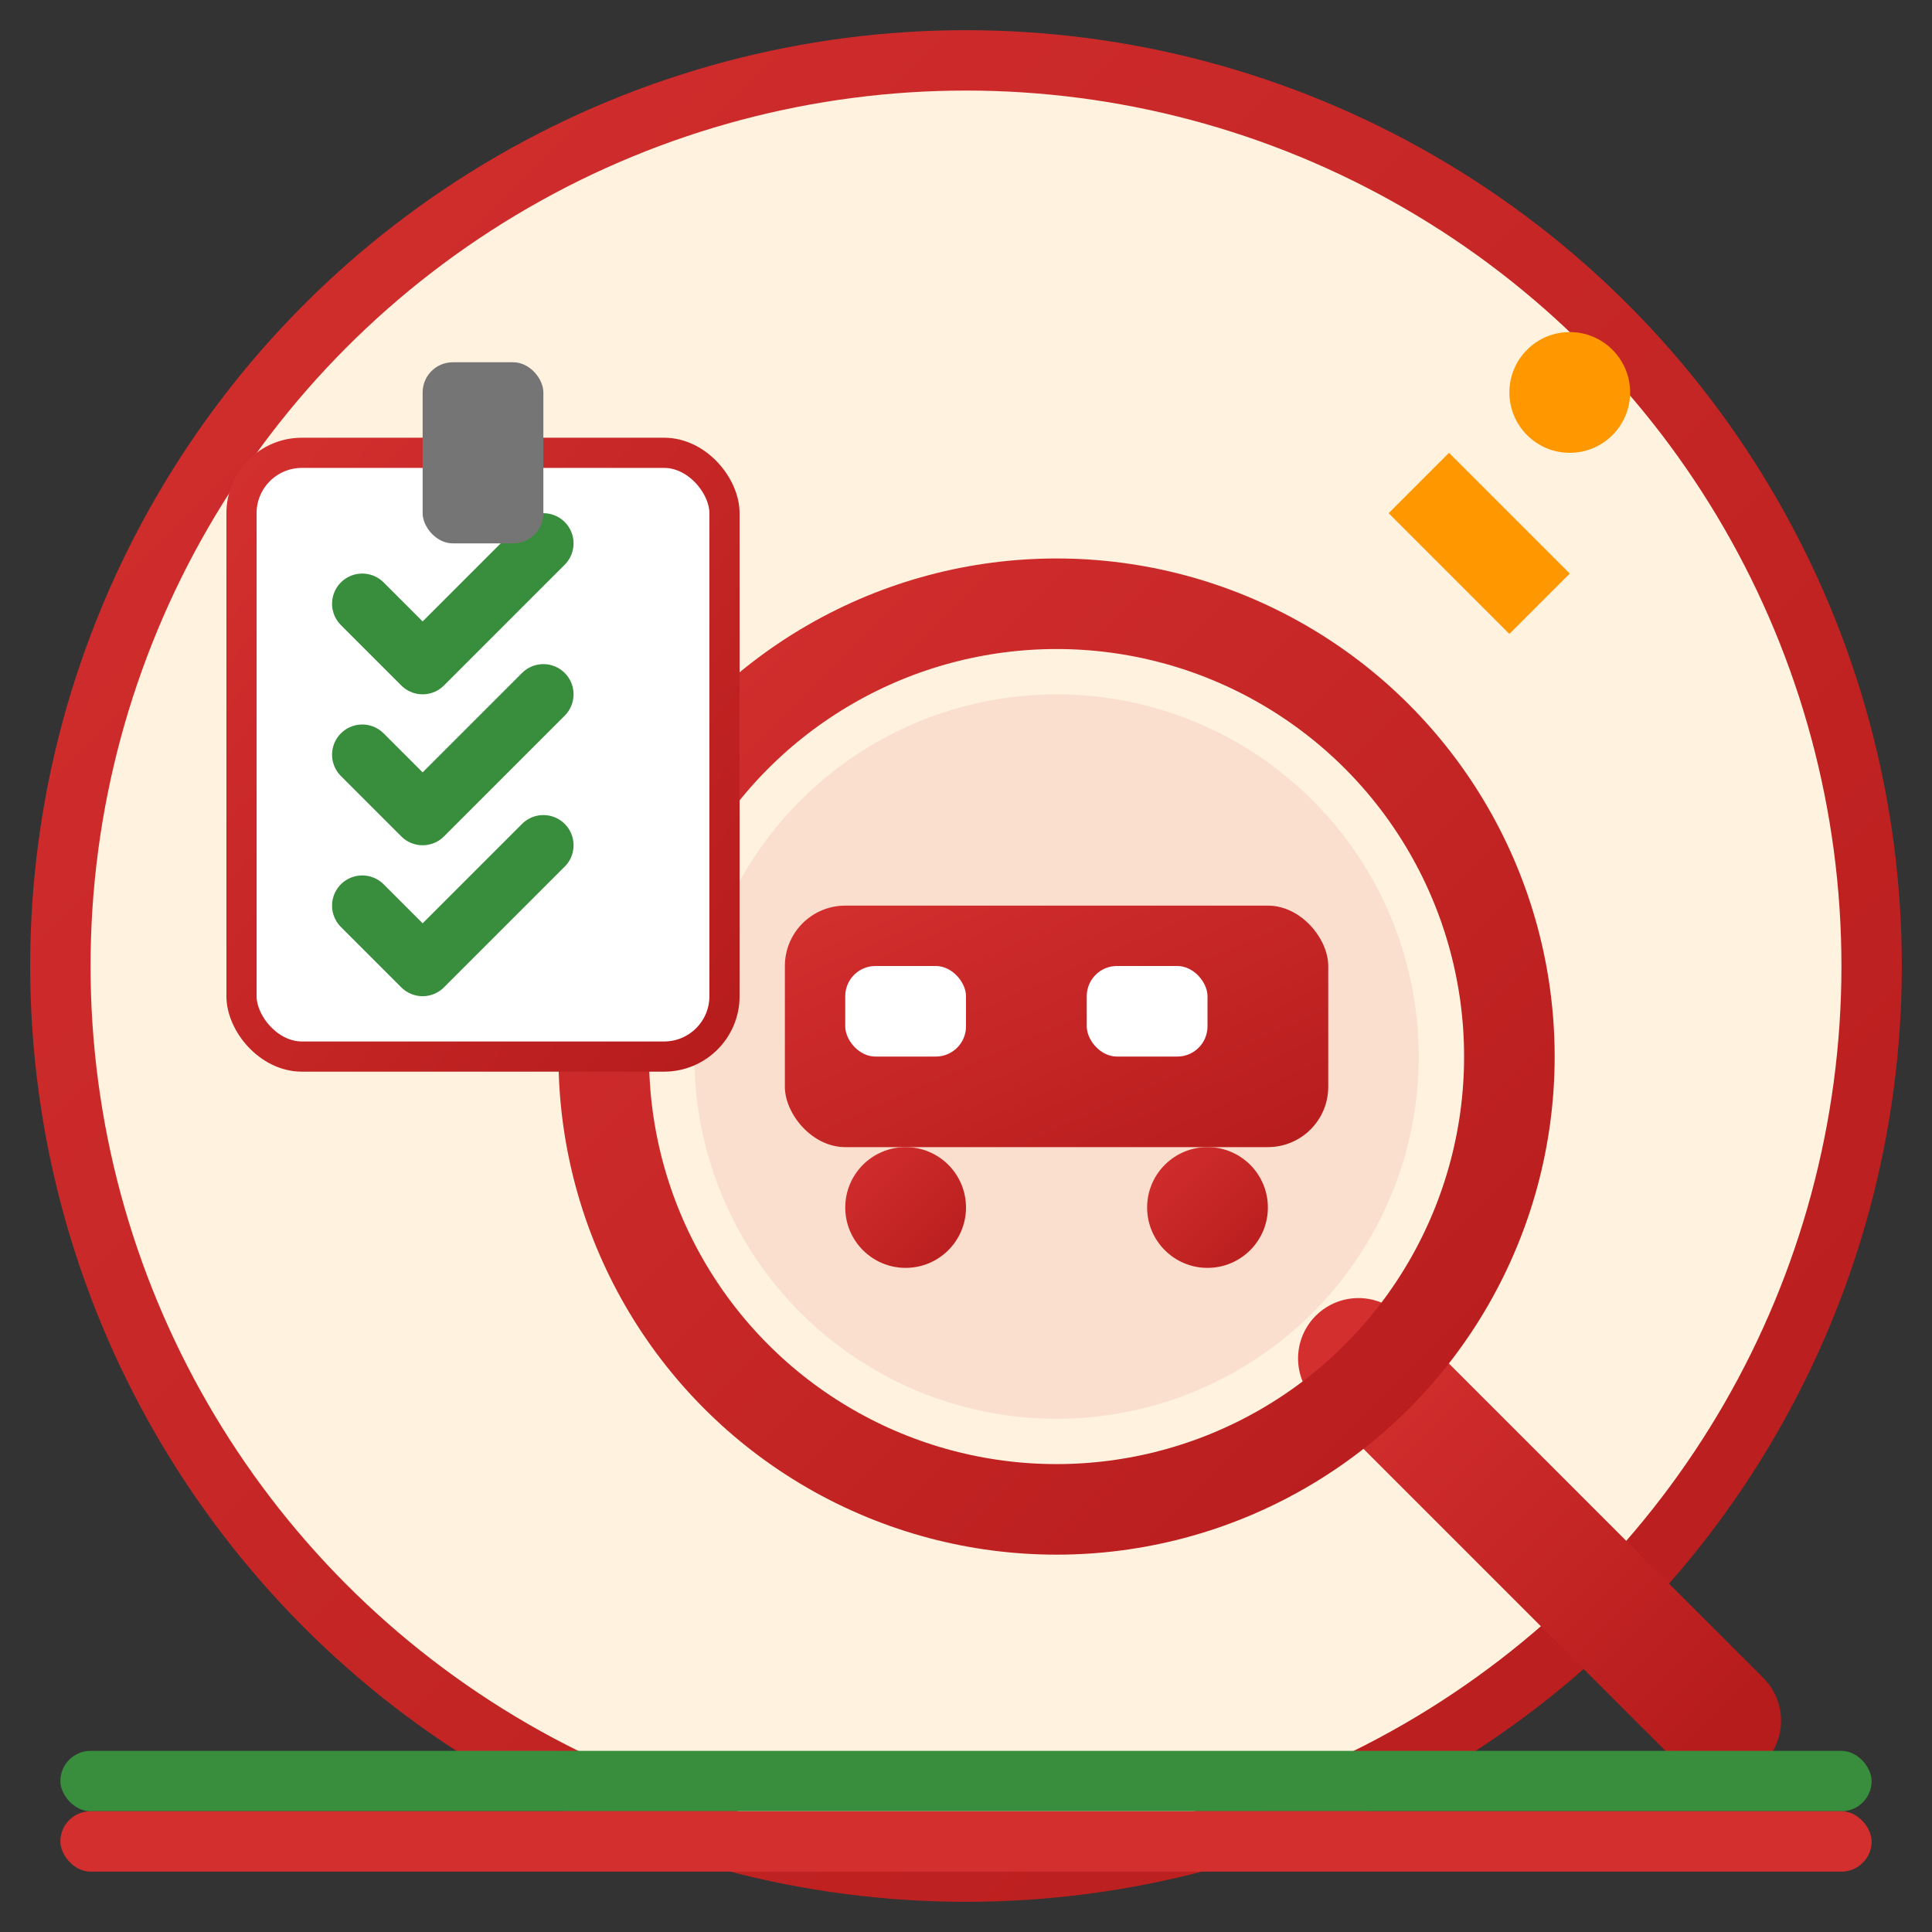 <svg width="64" height="64" viewBox="0 0 64 64" fill="none" xmlns="http://www.w3.org/2000/svg">
  <rect x="0" y="0" width="64" height="64" fill="#333333" stroke="none"/>
  <defs>
    <linearGradient id="inspectionGradient" x1="0%" y1="0%" x2="100%" y2="100%">
      <stop offset="0%" style="stop-color:#D32F2F;stop-opacity:1" />
      <stop offset="100%" style="stop-color:#B71C1C;stop-opacity:1" />
    </linearGradient>
  </defs>
  
  <!-- Background circle -->
  <circle cx="32" cy="32" r="30" fill="#FFF3E0" stroke="url(#inspectionGradient)" stroke-width="2"/>
  
  <!-- Magnifying glass handle -->
  <path d="M45 45l12 12" stroke="url(#inspectionGradient)" stroke-width="4" stroke-linecap="round"/>
  
  <!-- Magnifying glass -->
  <circle cx="35" cy="35" r="15" fill="none" stroke="url(#inspectionGradient)" stroke-width="3"/>
  <circle cx="35" cy="35" r="12" fill="rgba(211, 47, 47, 0.1)"/>
  
  <!-- Car inside magnifying glass -->
  <rect x="26" y="30" width="18" height="8" rx="2" fill="url(#inspectionGradient)"/>
  <rect x="28" y="32" width="4" height="3" rx="1" fill="white"/>
  <rect x="36" y="32" width="4" height="3" rx="1" fill="white"/>
  
  <!-- Car wheels inside magnifying glass -->
  <circle cx="30" cy="40" r="2" fill="url(#inspectionGradient)"/>
  <circle cx="40" cy="40" r="2" fill="url(#inspectionGradient)"/>
  
  <!-- Inspection checklist -->
  <rect x="8" y="15" width="16" height="20" rx="2" fill="white" stroke="url(#inspectionGradient)" stroke-width="1"/>
  
  <!-- Checkmarks on clipboard -->
  <path d="M12 20l2 2 4-4" stroke="#388E3C" stroke-width="2" stroke-linecap="round" stroke-linejoin="round" fill="none"/>
  <path d="M12 25l2 2 4-4" stroke="#388E3C" stroke-width="2" stroke-linecap="round" stroke-linejoin="round" fill="none"/>
  <path d="M12 30l2 2 4-4" stroke="#388E3C" stroke-width="2" stroke-linecap="round" stroke-linejoin="round" fill="none"/>
  
  <!-- Clipboard clip -->
  <rect x="14" y="12" width="4" height="6" rx="1" fill="#757575"/>
  
  <!-- Tools accent -->
  <path d="M48 15l4 4-2 2-4-4 2-2z" fill="#FF9800"/>
  <circle cx="52" cy="13" r="2" fill="#FF9800"/>
  
  <!-- Mexican flag accent -->
  <rect x="2" y="58" width="60" height="2" rx="1" fill="#388E3C"/>
  <rect x="2" y="60" width="60" height="2" rx="1" fill="#D32F2F"/>
</svg>
